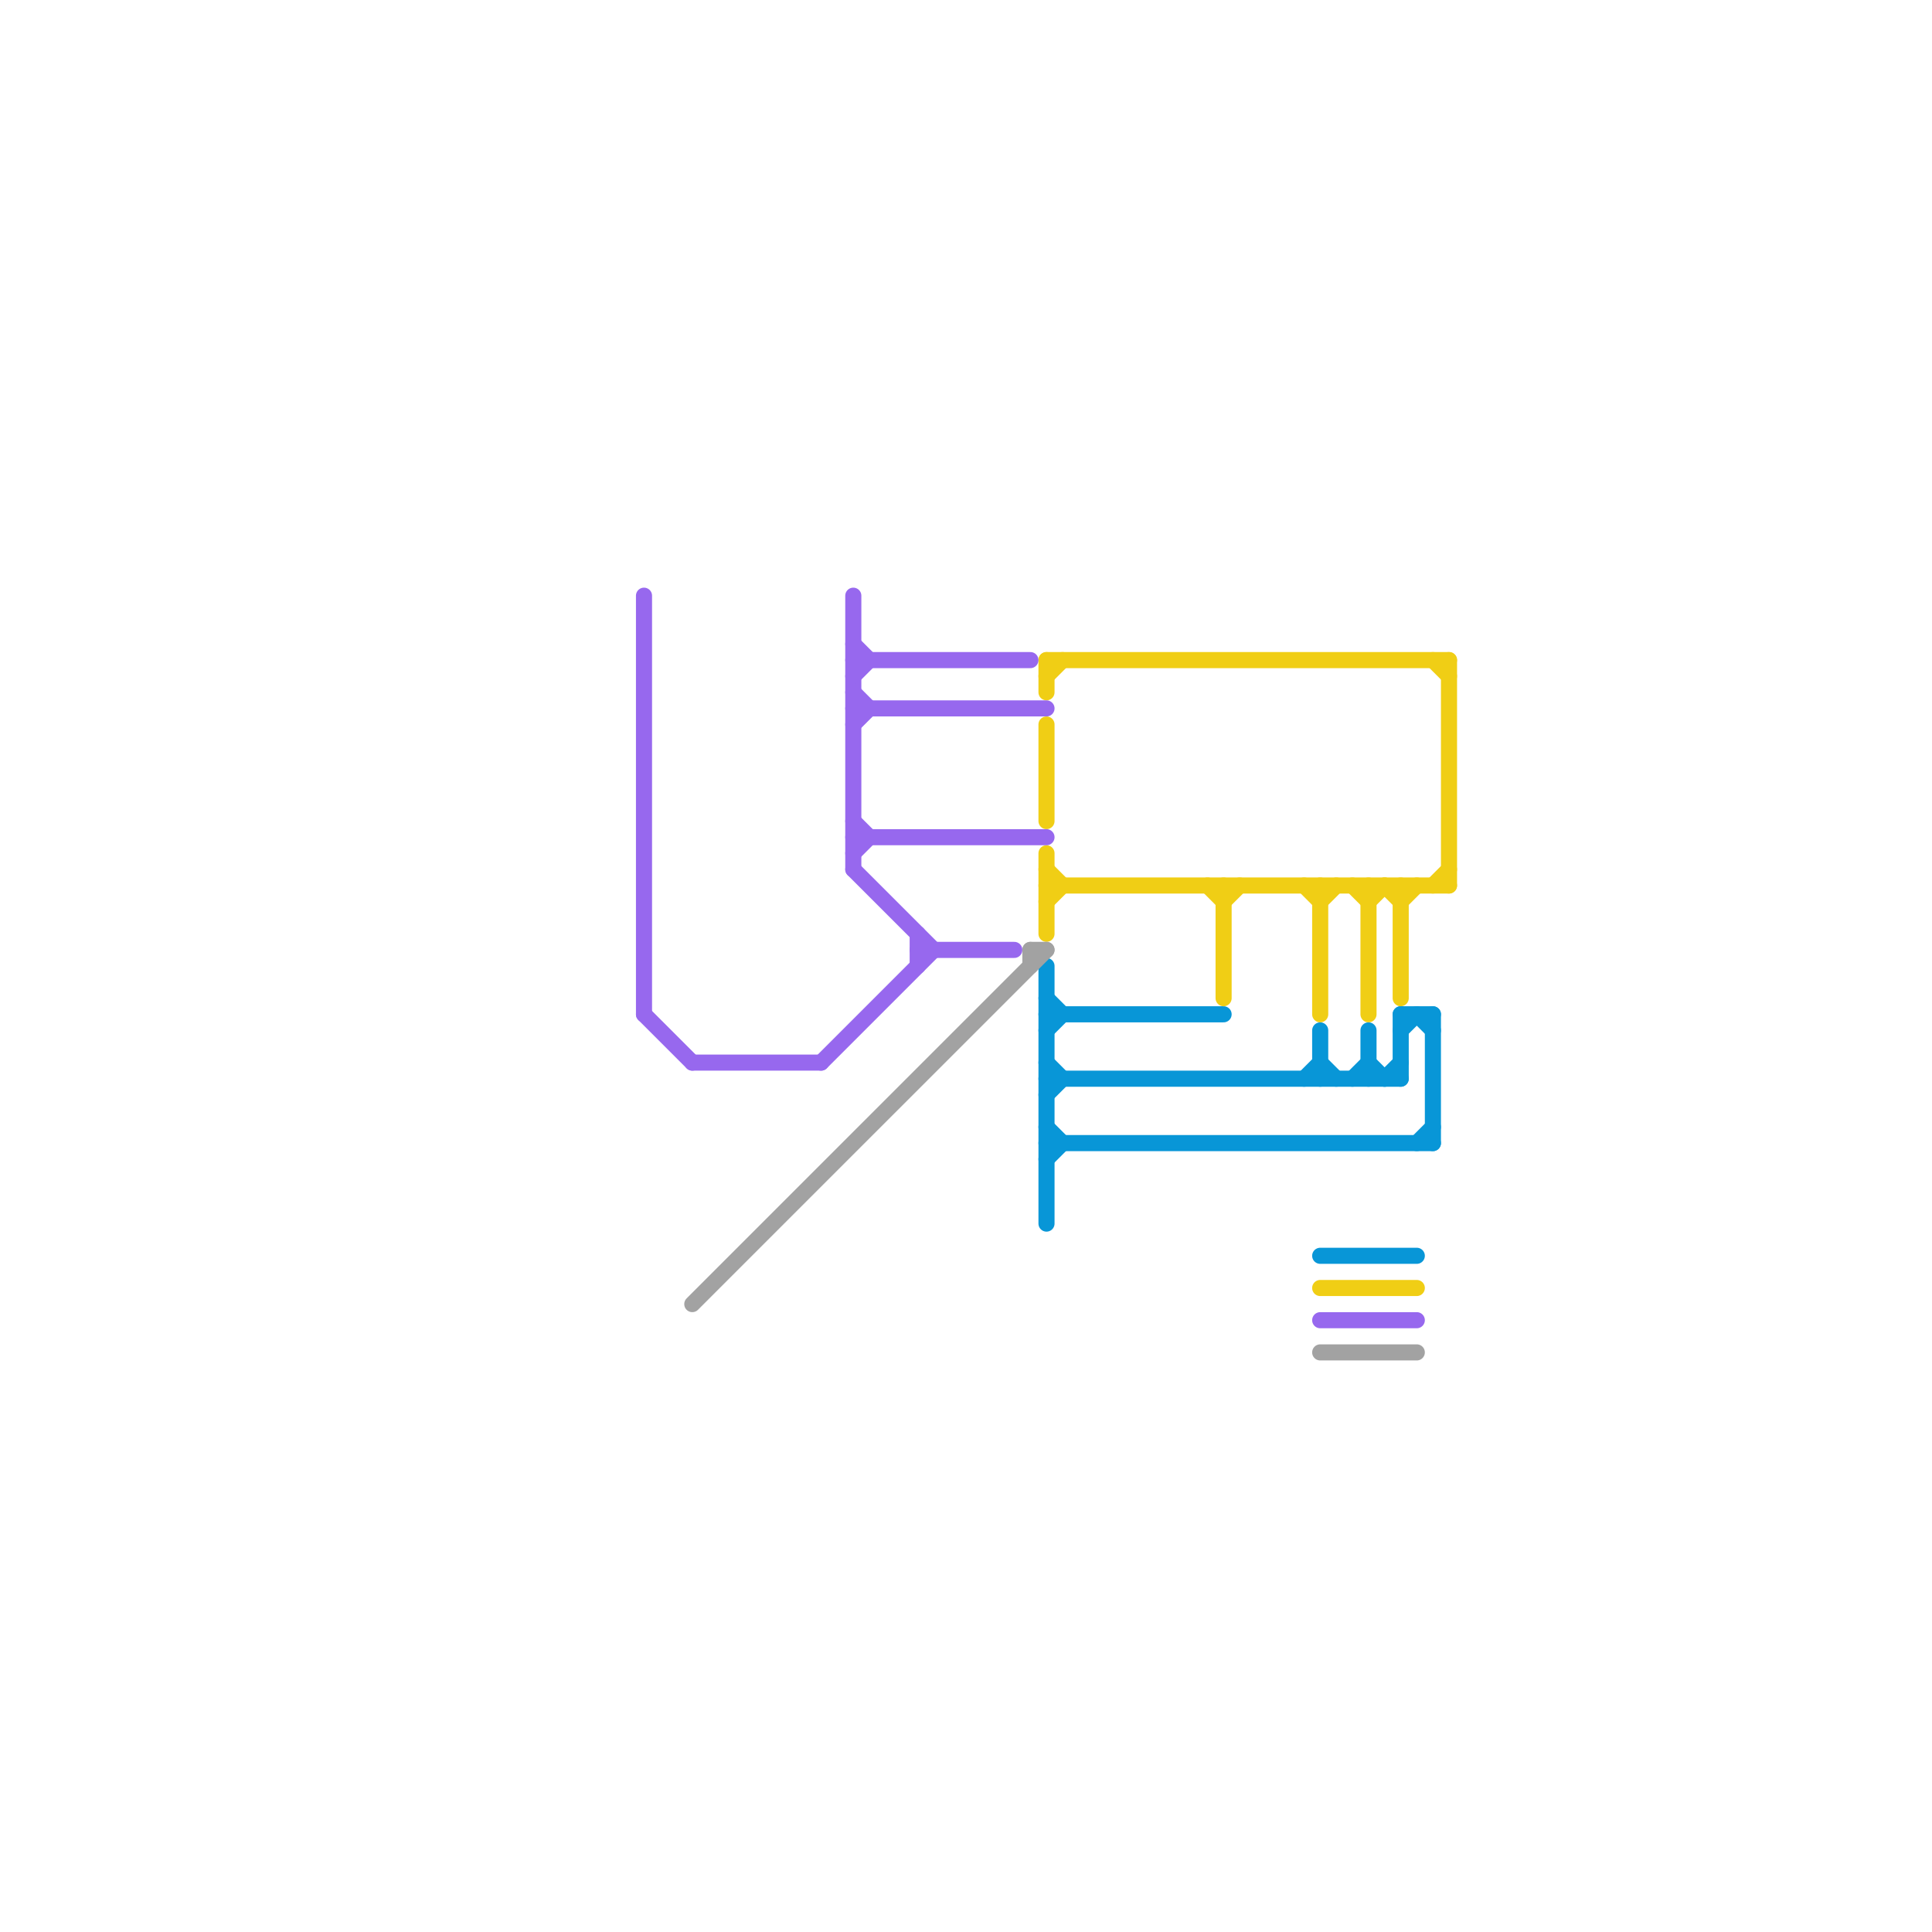 
<svg version="1.1" xmlns="http://www.w3.org/2000/svg" viewBox="0 0 120 120">
<style>text { font: 1px Helvetica; font-weight: 600; white-space: pre; dominant-baseline: central; } line { stroke-width: 1; fill: none; stroke-linecap: round; stroke-linejoin: round; } .c0 { stroke: #0896d7 } .c1 { stroke: #f0ce15 } .c2 { stroke: #9768ee } .c3 { stroke: #a2a2a2 } .w1 { stroke-width: 1; }</style><defs><g id="wm-xf"><circle r="1.2" fill="#000"/><circle r="0.9" fill="#fff"/><circle r="0.6" fill="#000"/><circle r="0.3" fill="#fff"/></g><g id="wm"><circle r="0.6" fill="#000"/><circle r="0.3" fill="#fff"/></g></defs><line class="c0 " x1="65" y1="68" x2="66" y2="67"/><line class="c0 " x1="65" y1="71" x2="89" y2="71"/><line class="c0 " x1="85" y1="66" x2="86" y2="67"/><line class="c0 " x1="65" y1="63" x2="76" y2="63"/><line class="c0 " x1="65" y1="66" x2="66" y2="67"/><line class="c0 " x1="84" y1="67" x2="85" y2="66"/><line class="c0 " x1="65" y1="60" x2="65" y2="76"/><line class="c0 " x1="65" y1="70" x2="66" y2="71"/><line class="c0 " x1="87" y1="63" x2="87" y2="67"/><line class="c0 " x1="88" y1="63" x2="89" y2="64"/><line class="c0 " x1="87" y1="64" x2="88" y2="63"/><line class="c0 " x1="82" y1="64" x2="82" y2="67"/><line class="c0 " x1="65" y1="72" x2="66" y2="71"/><line class="c0 " x1="65" y1="64" x2="66" y2="63"/><line class="c0 " x1="81" y1="67" x2="82" y2="66"/><line class="c0 " x1="88" y1="71" x2="89" y2="70"/><line class="c0 " x1="89" y1="63" x2="89" y2="71"/><line class="c0 " x1="82" y1="66" x2="83" y2="67"/><line class="c0 " x1="65" y1="62" x2="66" y2="63"/><line class="c0 " x1="86" y1="67" x2="87" y2="66"/><line class="c0 " x1="65" y1="67" x2="87" y2="67"/><line class="c0 " x1="87" y1="63" x2="89" y2="63"/><line class="c0 " x1="82" y1="78" x2="88" y2="78"/><line class="c0 " x1="85" y1="64" x2="85" y2="67"/><line class="c1 " x1="75" y1="55" x2="76" y2="56"/><line class="c1 " x1="76" y1="56" x2="77" y2="55"/><line class="c1 " x1="89" y1="41" x2="90" y2="42"/><line class="c1 " x1="65" y1="41" x2="90" y2="41"/><line class="c1 " x1="85" y1="56" x2="86" y2="55"/><line class="c1 " x1="65" y1="54" x2="66" y2="55"/><line class="c1 " x1="65" y1="45" x2="65" y2="51"/><line class="c1 " x1="89" y1="55" x2="90" y2="54"/><line class="c1 " x1="81" y1="55" x2="82" y2="56"/><line class="c1 " x1="82" y1="80" x2="88" y2="80"/><line class="c1 " x1="84" y1="55" x2="85" y2="56"/><line class="c1 " x1="82" y1="55" x2="82" y2="63"/><line class="c1 " x1="87" y1="55" x2="87" y2="62"/><line class="c1 " x1="65" y1="41" x2="65" y2="43"/><line class="c1 " x1="65" y1="53" x2="65" y2="58"/><line class="c1 " x1="76" y1="55" x2="76" y2="62"/><line class="c1 " x1="82" y1="56" x2="83" y2="55"/><line class="c1 " x1="65" y1="42" x2="66" y2="41"/><line class="c1 " x1="86" y1="55" x2="87" y2="56"/><line class="c1 " x1="85" y1="55" x2="85" y2="63"/><line class="c1 " x1="65" y1="55" x2="90" y2="55"/><line class="c1 " x1="90" y1="41" x2="90" y2="55"/><line class="c1 " x1="87" y1="56" x2="88" y2="55"/><line class="c1 " x1="65" y1="56" x2="66" y2="55"/><line class="c2 " x1="53" y1="40" x2="54" y2="41"/><line class="c2 " x1="53" y1="52" x2="65" y2="52"/><line class="c2 " x1="40" y1="37" x2="40" y2="63"/><line class="c2 " x1="40" y1="63" x2="43" y2="66"/><line class="c2 " x1="53" y1="41" x2="64" y2="41"/><line class="c2 " x1="43" y1="66" x2="51" y2="66"/><line class="c2 " x1="53" y1="37" x2="53" y2="54"/><line class="c2 " x1="53" y1="42" x2="54" y2="41"/><line class="c2 " x1="53" y1="45" x2="54" y2="44"/><line class="c2 " x1="53" y1="53" x2="54" y2="52"/><line class="c2 " x1="57" y1="59" x2="63" y2="59"/><line class="c2 " x1="51" y1="66" x2="58" y2="59"/><line class="c2 " x1="53" y1="43" x2="54" y2="44"/><line class="c2 " x1="53" y1="54" x2="58" y2="59"/><line class="c2 " x1="57" y1="58" x2="57" y2="60"/><line class="c2 " x1="82" y1="82" x2="88" y2="82"/><line class="c2 " x1="53" y1="44" x2="65" y2="44"/><line class="c2 " x1="53" y1="51" x2="54" y2="52"/><line class="c3 " x1="82" y1="84" x2="88" y2="84"/><line class="c3 " x1="64" y1="59" x2="64" y2="60"/><line class="c3 " x1="64" y1="59" x2="65" y2="59"/><line class="c3 " x1="43" y1="81" x2="65" y2="59"/>
</svg>
